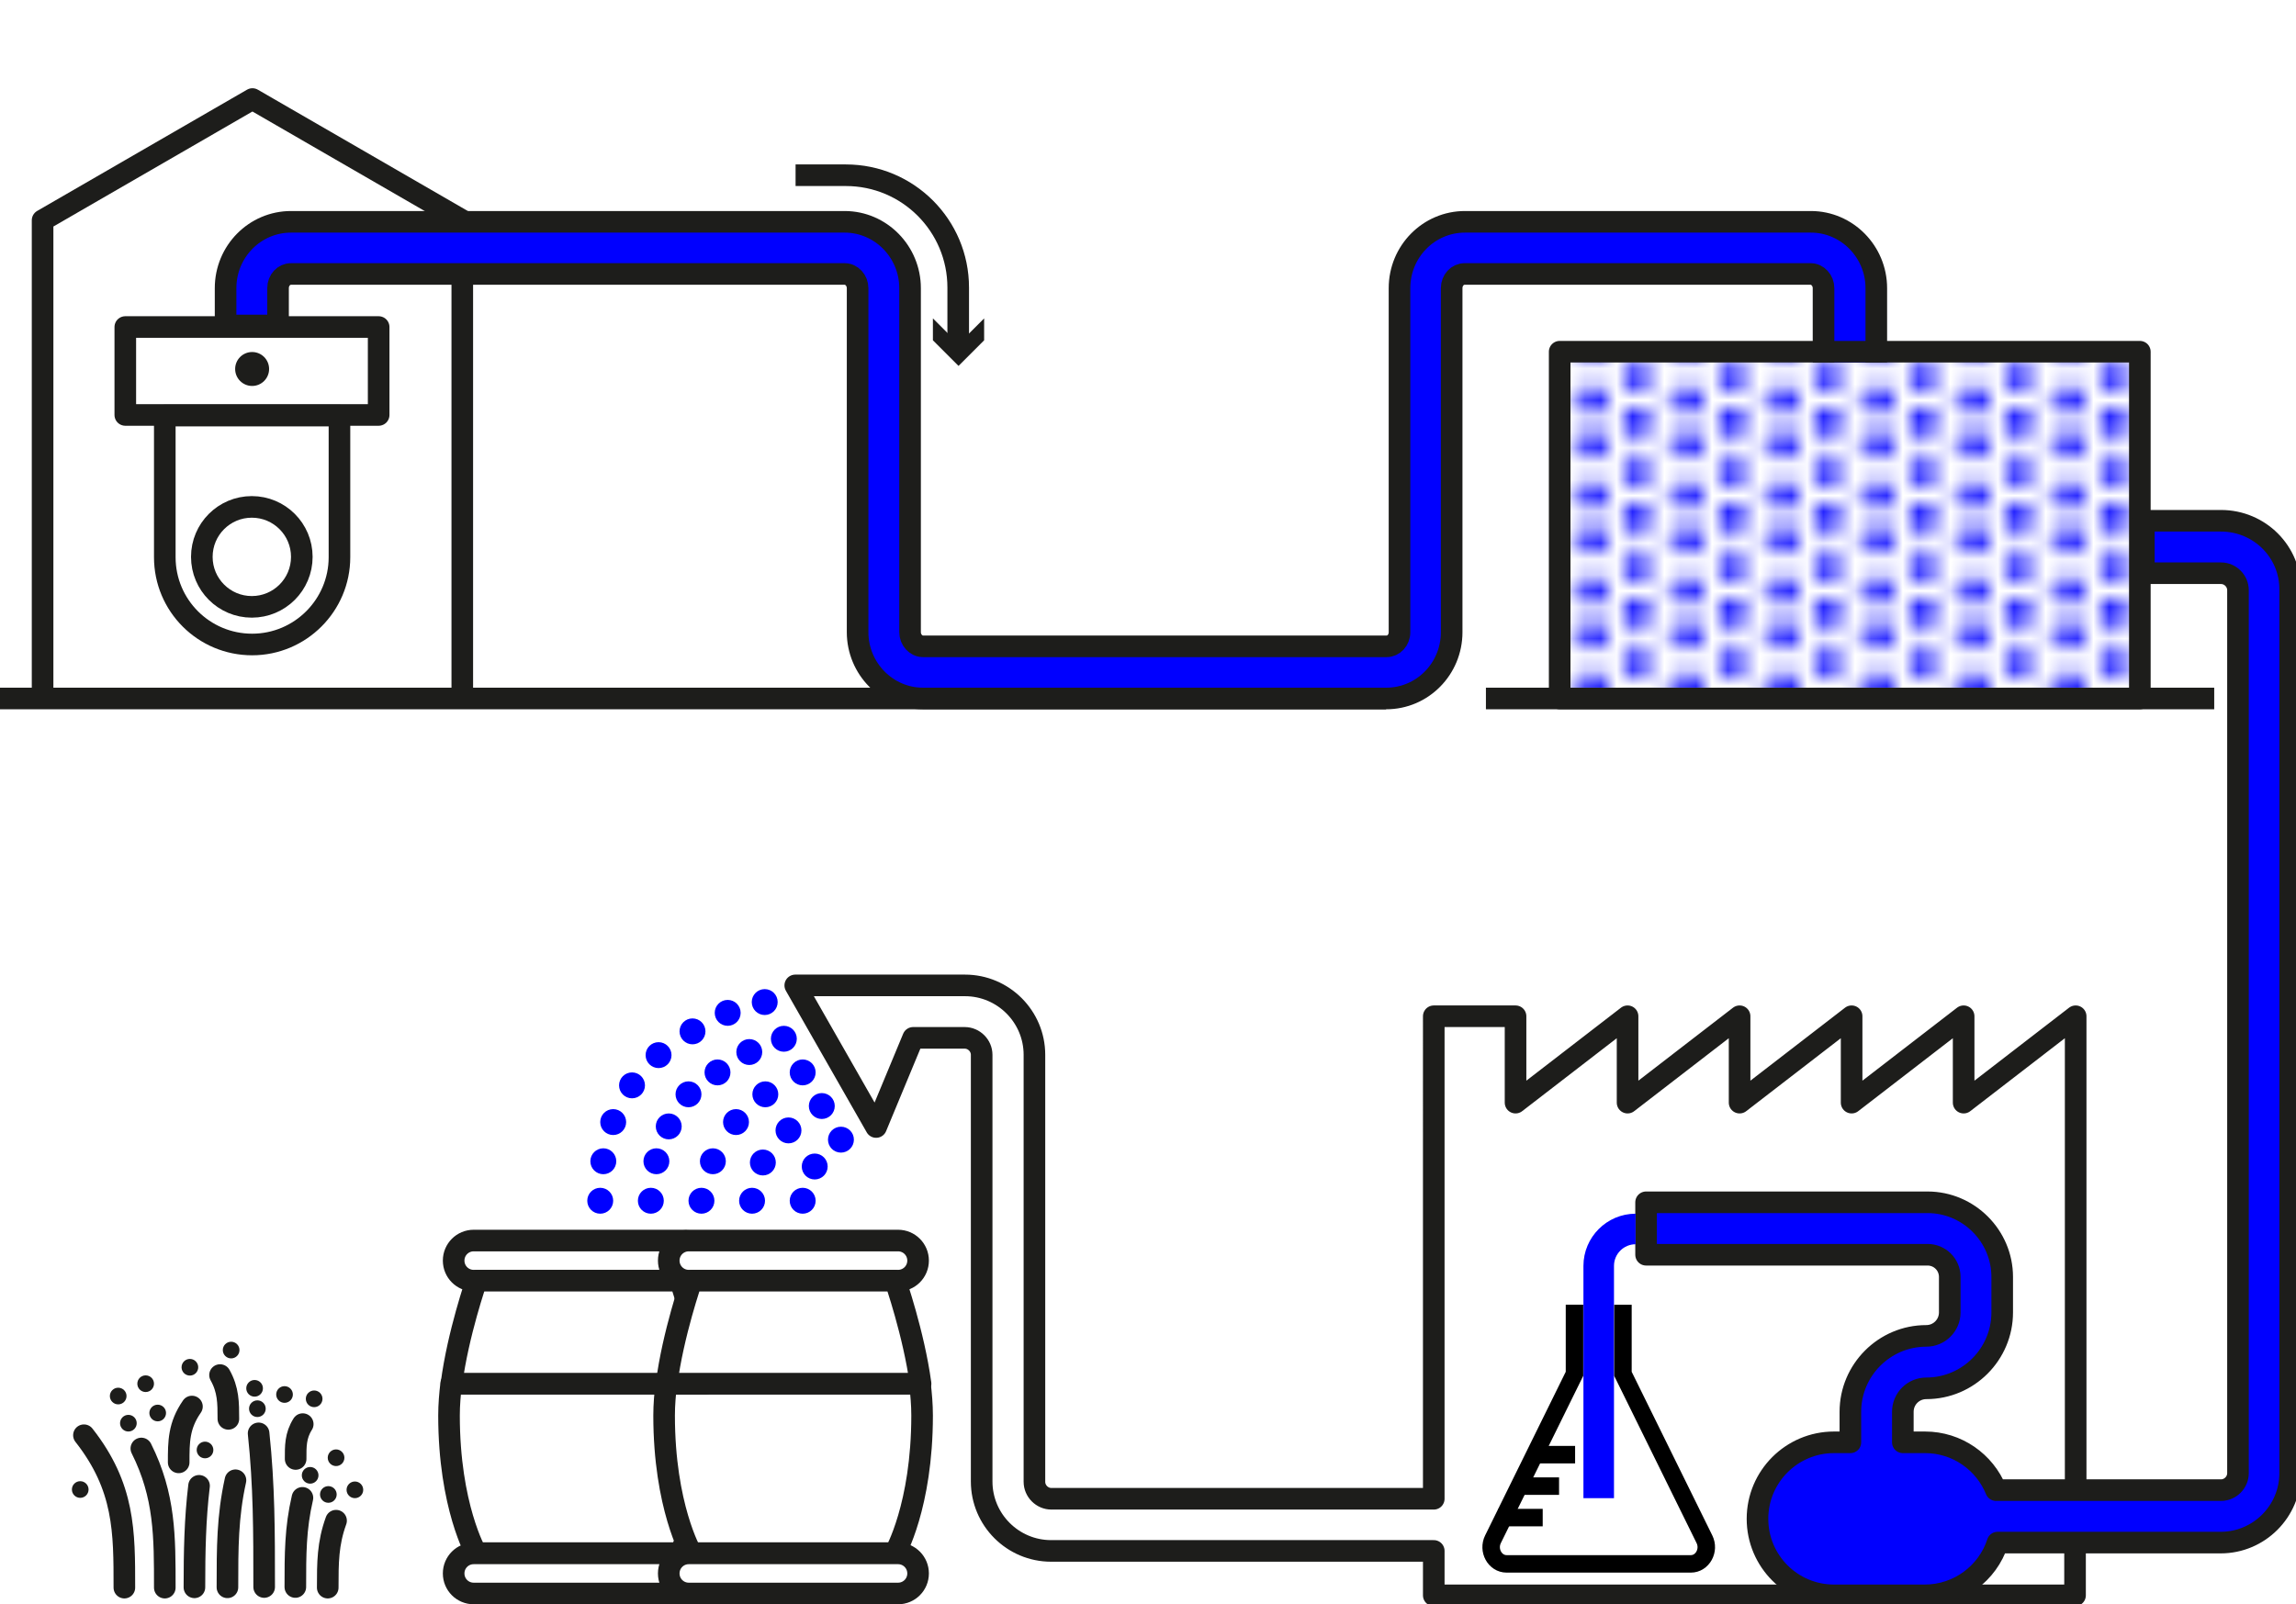 <?xml version="1.0" encoding="utf-8"?>
<!-- Generator: Adobe Illustrator 26.0.0, SVG Export Plug-In . SVG Version: 6.00 Build 0)  -->
<svg version="1.1" id="Calque_1" xmlns="http://www.w3.org/2000/svg" xmlns:xlink="http://www.w3.org/1999/xlink" x="0px" y="0px"
	 viewBox="0 0 744 520" style="enable-background:new 0 0 744 520;" xml:space="preserve">
<style type="text/css">
	.st0{fill:none;}
	.st1{clip-path:url(#SVGID_00000147196035999889746650000015028083031562327469_);fill:#0000FF;}
	.st2{clip-path:url(#SVGID_00000182529341522527220160000012683951395510795667_);}
	.st3{fill:#0000FF;}
	.st4{fill:#FFFFFF;}
	.st5{fill:url(#SVGID_00000012444108147553391060000011653775423930819261_);}
	.st6{fill:none;stroke:#1D1D1B;stroke-width:7;stroke-linejoin:round;stroke-miterlimit:10;}
	.st7{fill:none;stroke:#1D1D1B;stroke-width:7;stroke-miterlimit:10;}
	.st8{fill:#1D1D1B;}
	.st9{fill:#0000FF;stroke:#1D1D1B;stroke-width:7;stroke-linejoin:round;stroke-miterlimit:10;}
	.st10{fill:none;stroke:#000000;stroke-width:5.669;stroke-miterlimit:10;}
	.st11{fill:#FFFFFF;stroke:#1D1D1B;stroke-width:7;stroke-linejoin:round;stroke-miterlimit:10;}
	.st12{fill:none;stroke:#1D1D1B;stroke-width:7;stroke-linecap:round;stroke-linejoin:round;stroke-miterlimit:10;}
	.st13{fill:none;stroke:#1D1D1B;stroke-width:7;stroke-linejoin:round;}
	.st14{fill:url(#SVGID_00000045606353625424161180000012232937934368358288_);}
</style>
<pattern  y="520" width="5.7" height="5.7" patternUnits="userSpaceOnUse" id="SVGID_3" viewBox="0.9 -6.6 5.7 5.7" style="overflow:visible;">
	<g>
		<rect x="0.9" y="-6.6" class="st0" width="5.7" height="5.7"/>
		<g>
			<defs>
				<rect id="SVGID_1_" x="0.9" y="-6.6" width="5.7" height="5.7"/>
			</defs>
			<clipPath id="SVGID_00000169523763369379535650000007747992072285269182_">
				<use xlink:href="#SVGID_1_"  style="overflow:visible;"/>
			</clipPath>
			
				<circle style="clip-path:url(#SVGID_00000169523763369379535650000007747992072285269182_);fill:#0000FF;" cx="3.7" cy="-3.7" r="0.9"/>
			
				<circle style="clip-path:url(#SVGID_00000169523763369379535650000007747992072285269182_);fill:#0000FF;" cx="3.7" cy="-6.6" r="0.9"/>
			
				<circle style="clip-path:url(#SVGID_00000169523763369379535650000007747992072285269182_);fill:#0000FF;" cx="3.7" cy="-0.9" r="0.9"/>
			
				<circle style="clip-path:url(#SVGID_00000169523763369379535650000007747992072285269182_);fill:#0000FF;" cx="0.9" cy="-5.1" r="0.9"/>
			
				<circle style="clip-path:url(#SVGID_00000169523763369379535650000007747992072285269182_);fill:#0000FF;" cx="0.9" cy="-2.3" r="0.9"/>
			
				<circle style="clip-path:url(#SVGID_00000169523763369379535650000007747992072285269182_);fill:#0000FF;" cx="6.6" cy="-5.1" r="0.9"/>
			
				<circle style="clip-path:url(#SVGID_00000169523763369379535650000007747992072285269182_);fill:#0000FF;" cx="6.6" cy="-2.3" r="0.9"/>
		</g>
	</g>
</pattern>
<pattern  y="520" width="5.7" height="5.7" patternUnits="userSpaceOnUse" id="Unnamed_Pattern" viewBox="0.9 -6.5 5.7 5.7" style="overflow:visible;">
	<g>
		<rect x="0.9" y="-6.5" class="st0" width="5.7" height="5.7"/>
		<g>
			<rect x="0.9" y="-6.5" class="st0" width="5.7" height="5.7"/>
			<g>
				<rect x="0.9" y="-6.5" class="st0" width="5.7" height="5.7"/>
				<g>
					<rect x="0.9" y="-6.5" class="st0" width="5.7" height="5.7"/>
					<g>
						<rect x="0.9" y="-6.5" class="st0" width="5.7" height="5.7"/>
						<g>
							<g>
								<g>
									<g>
										<g>
											<defs>
												<rect id="SVGID_00000084500637015368345260000004377543735707323289_" x="0.9" y="-6.5" width="5.7" height="5.7"/>
											</defs>
											<clipPath id="SVGID_00000070090776468008415280000016801336798780107430_">
												<use xlink:href="#SVGID_00000084500637015368345260000004377543735707323289_"  style="overflow:visible;"/>
											</clipPath>
											<g style="clip-path:url(#SVGID_00000070090776468008415280000016801336798780107430_);">
												<circle class="st3" cx="6.5" cy="-2.3" r="0.9"/>
												<circle class="st3" cx="3.7" cy="-0.9" r="0.9"/>
												<circle class="st3" cx="0.9" cy="-2.3" r="0.9"/>
												<circle class="st3" cx="6.5" cy="-5.1" r="0.9"/>
												<circle class="st3" cx="3.7" cy="-3.7" r="0.9"/>
												<circle class="st3" cx="0.9" cy="-5.1" r="0.9"/>
												<circle class="st3" cx="3.7" cy="-6.5" r="0.9"/>
											</g>
										</g>
									</g>
								</g>
							</g>
						</g>
					</g>
				</g>
			</g>
		</g>
	</g>
</pattern>
<g id="Calque_2_00000047779773616999308830000004729862965775873976_">
	<g id="Calque_2_00000164504557397556984820000014040672543506289324_">
		<g id="BACKGROUND">
			<rect y="0" class="st4" width="744" height="520"/>
		</g>
	</g>
</g>
<g id="Calque_1_00000088845586090600165450000013147432912171043732_">
	<g id="Calque_1_00000153664174741178800390000009212421426193139134_">
		
			<pattern  id="SVGID_00000001662429653839445460000009440468424771689644_" xlink:href="#SVGID_3" patternTransform="matrix(5.15 0 0 5.15 64479.02 86065.312)">
		</pattern>
		<polygon style="fill:url(#SVGID_00000001662429653839445460000009440468424771689644_);" points="505.4,114 513.5,114 693.4,114 
			693.4,226.4 505.4,226.4 		"/>
		<polyline class="st6" points="149.8,226.4 149.8,71.4 81.8,32.1 13.8,71.4 13.8,226.4 		"/>
		<path class="st3" d="M609.9,117.5V93.4c0-11.8-9.5-21.5-21.2-21.5h-114c-11.7,0-21.2,9.6-21.2,21.5v111.5c0,2.6-1.9,4.6-4.2,4.6
			H299.1c-2.3,0-4.2-2.1-4.2-4.6V93.4c0-11.8-9.5-21.5-21.2-21.5H94.3c-11.7,0-21.2,9.6-21.2,21.5v12.1h17V93.4
			c0-2.6,1.9-4.6,4.2-4.6h179.4c2.3,0,4.2,2.1,4.2,4.6v111.5c0,11.8,9.5,21.5,21.2,21.5h150.1c11.7,0,21.2-9.6,21.2-21.5V93.4
			c0-2.6,1.9-4.6,4.2-4.6h114c2.3,0,4.2,2.1,4.2,4.6v24.1"/>
		<path class="st6" d="M672.4,500v17.1H464.6v-14.4h-124c-12.4,0-22.5-10.1-22.5-22.5V341.9c0-3-2.5-5.5-5.5-5.5h-16.7l-12,28.9
			l-26.2-45.9h55c12.4,0,22.5,10.1,22.5,22.5v138.4c0,3,2.5,5.5,5.5,5.5h123.9V329.4h26.5v28l36.3-28v28l0,0l36.3-28v28l0,0l36.3-28
			v28l0,0l36.3-28v28l0,0l36.3-28V483"/>
		<line class="st7" x1="449.1" y1="226.4" x2="0" y2="226.4"/>
		<rect x="40.6" y="106" class="st6" width="82.1" height="28.5"/>
		<path class="st6" d="M81.7,208.9L81.7,208.9c-15.6,0-28.3-12.6-28.3-28.3v-45.9H110v45.9C110,196.2,97.3,208.9,81.7,208.9z"/>
		<circle class="st8" cx="81.7" cy="119.6" r="5.5"/>
		<circle class="st6" cx="81.6" cy="180.5" r="16.2"/>
		<rect x="505.4" y="114" class="st6" width="188" height="112.4"/>
		<path class="st6" d="M608,117.5V93.4c0-11.8-9.5-21.5-21.2-21.5H474.7c-11.7,0-21.2,9.6-21.2,21.5v111.5c0,2.6-1.9,4.6-4.2,4.6
			H299.1c-2.3,0-4.2-2.1-4.2-4.6V93.4c0-11.8-9.5-21.5-21.2-21.5H94.3c-11.7,0-21.2,9.6-21.2,21.5v12.1h17V93.4
			c0-2.6,1.9-4.6,4.2-4.6h179.4c2.3,0,4.2,2.1,4.2,4.6v111.5c0,11.8,9.5,21.5,21.2,21.5h150.1c11.7,0,21.2-9.6,21.2-21.5V93.4
			c0-2.6,1.9-4.6,4.2-4.6h112.1c2.3,0,4.2,2.1,4.2,4.6v24.1"/>
		<line class="st7" x1="717.5" y1="226.4" x2="481.5" y2="226.4"/>
		<path class="st9" d="M719.7,168.8h-25v17h25c3,0,5.5,2.5,5.5,5.5v286.2c0,3-2.5,5.5-5.5,5.5h-72.9c-3.7-9.1-12.6-15.5-23-15.5
			h-7.2v-9.9c0-4.2,3.4-7.6,7.6-7.6c13.6,0,24.6-11.1,24.6-24.6v-11.5c0-13.3-10.9-24.2-24.2-24.2h-91.2v17h91.2
			c4,0,7.2,3.2,7.2,7.2v11.5c0,4.2-3.4,7.6-7.6,7.6c-13.6,0-24.6,11.1-24.6,24.6v9.9h-5.3c-13.7,0-24.8,11.1-24.8,24.8
			s11.1,24.8,24.8,24.8h29.4c11,0,20.4-7.2,23.6-17.1h72.3c12.4,0,22.5-10.1,22.5-22.5V191.3C742.3,178.9,732.2,168.8,719.7,168.8z"
			/>
		<path class="st3" d="M523,485.6h-9.9v-75.3c0-9.3,7.6-16.9,16.9-16.9v9.9c-3.8,0-7,3.1-7,7V485.6z"/>
		<path class="st10" d="M525.9,422.9v22.4l26.4,53.6c1.8,3.6-0.6,8-4.4,8H518h-29.8c-3.8,0-6.2-4.4-4.4-8l26.4-53.6v-22.4"/>
		<line class="st10" x1="496" y1="471.5" x2="510.4" y2="471.5"/>
		<line class="st10" x1="490.8" y1="481.7" x2="505.2" y2="481.7"/>
		<line class="st10" x1="485.5" y1="491.9" x2="499.9" y2="491.9"/>
		<path class="st11" d="M146.2,448.5c-0.4,3.4-0.7,6.8-0.7,10.3c0,29.4,8.8,44.6,8.8,44.6h33h33c0,0,8.8-15.2,8.8-44.6
			c0-3.5-0.3-6.9-0.7-10.3H146.2z"/>
		<path class="st11" d="M221.3,516.5h-67.8c-3.6,0-6.5-2.9-6.5-6.5l0,0c0-3.6,2.9-6.5,6.5-6.5h67.8c3.6,0,6.5,2.9,6.5,6.5l0,0
			C227.8,513.6,224.9,516.5,221.3,516.5z"/>
		<path class="st11" d="M221.3,415.1h-67.8c-3.6,0-6.5-2.9-6.5-6.5l0,0c0-3.6,2.9-6.5,6.5-6.5h67.8c3.6,0,6.5,2.9,6.5,6.5l0,0
			C227.8,412.2,224.9,415.1,221.3,415.1z"/>
		<path class="st11" d="M215.9,448.5c-0.4,3.4-0.7,6.8-0.7,10.3c0,29.4,8.8,44.6,8.8,44.6h33h33c0,0,8.8-15.2,8.8-44.6
			c0-3.5-0.3-6.9-0.7-10.3H215.9z"/>
		<path class="st11" d="M291,516.5h-67.8c-3.6,0-6.5-2.9-6.5-6.5l0,0c0-3.6,2.9-6.5,6.5-6.5H291c3.6,0,6.5,2.9,6.5,6.5l0,0
			C297.5,513.6,294.6,516.5,291,516.5z"/>
		<path class="st11" d="M291,415.1h-67.8c-3.6,0-6.5-2.9-6.5-6.5l0,0c0-3.6,2.9-6.5,6.5-6.5H291c3.6,0,6.5,2.9,6.5,6.5l0,0
			C297.5,412.2,294.6,415.1,291,415.1z"/>
		<circle class="st8" cx="38.3" cy="452.5" r="2.7"/>
		<circle class="st8" cx="41.6" cy="461.3" r="2.7"/>
		<circle class="st8" cx="26" cy="482.8" r="2.7"/>
		<circle class="st8" cx="47.2" cy="448.5" r="2.7"/>
		<circle class="st8" cx="51.1" cy="458" r="2.7"/>
		
			<ellipse transform="matrix(0.166 -0.986 0.986 0.166 -385.392 430.387)" class="st8" cx="61.6" cy="442.9" rx="2.7" ry="2.7"/>
		<circle class="st8" cx="74.9" cy="437.6" r="2.7"/>
		<circle class="st8" cx="82.5" cy="450" r="2.7"/>
		<circle class="st8" cx="92.2" cy="452" r="2.7"/>
		<circle class="st8" cx="101.8" cy="453.4" r="2.7"/>
		<circle class="st8" cx="83.4" cy="456.6" r="2.7"/>
		
			<ellipse transform="matrix(0.166 -0.986 0.986 0.166 -407.728 457.581)" class="st8" cx="66.5" cy="469.7" rx="2.7" ry="2.7"/>
		<circle class="st8" cx="100.5" cy="478.2" r="2.7"/>
		<circle class="st8" cx="108.9" cy="472.5" r="2.7"/>
		<circle class="st8" cx="115" cy="482.9" r="2.7"/>
		<circle class="st8" cx="106.4" cy="484.4" r="2.7"/>
		<path class="st12" d="M27.2,465.2c13.2,16.8,13.1,31.3,13.1,49.4"/>
		<path class="st12" d="M108.9,492.9c-2.7,7.4-2.7,13.7-2.7,21.7"/>
		<path class="st12" d="M45.8,469.5c7.7,15.4,7.6,28.6,7.6,45.1"/>
		<path class="st12" d="M62.2,455.9c-4.3,6.2-4.3,11.4-4.3,18.1"/>
		<path class="st12" d="M98.1,461.6c-2.4,3.8-2.3,7.2-2.3,11.3"/>
		<path class="st12" d="M71.3,445.7c2.7,4.8,2.7,9,2.7,14.2"/>
		<path class="st12" d="M64.5,481.6c-1.3,10.8-1.5,21.3-1.5,32.9"/>
		<path class="st12" d="M76.3,479.8c-2.6,11.8-2.6,22-2.6,34.7"/>
		<path class="st12" d="M98,485.5c-2.3,9.9-2.3,18.3-2.3,28.9"/>
		<path class="st12" d="M83.8,464.6c1.8,17,1.8,31.6,1.8,49.8"/>
		<path class="st13" d="M257.8,56.8h16.3c20.1,0,36.4,16.3,36.4,36.4v19.7"/>
		<polygon class="st8" points="302.3,103.2 310.6,111.5 318.9,103.2 318.9,110.3 310.6,118.6 302.3,110.3 		"/>
		<path class="st11" d="M220.4,415.1h-33h-33c0,0-6,17.2-8.1,33.4h82.3C226.4,432.3,220.4,415.1,220.4,415.1z"/>
		<path class="st11" d="M290.1,415.1h-33h-33c0,0-6,17.2-8.1,33.4h82.3C296.1,432.3,290.1,415.1,290.1,415.1z"/>
		
			<pattern  id="SVGID_00000066498439403515880390000002535125411608006056_" xlink:href="#Unnamed_Pattern" patternTransform="matrix(4.607 0 0 4.608 197540.422 266691.938)">
		</pattern>
		<path style="fill:url(#SVGID_00000066498439403515880390000002535125411608006056_);" d="M527.2,161.7"/>
	</g>
	<g id="Calque_3">
		<circle class="st3" cx="247.8" cy="324.8" r="4.2"/>
		<circle class="st3" cx="254" cy="336.7" r="4.2"/>
		<circle class="st3" cx="242.8" cy="341" r="4.2"/>
		<circle class="st3" cx="248" cy="354.7" r="4.2"/>
		<circle class="st3" cx="255.5" cy="366.4" r="4.2"/>
		<circle class="st3" cx="247.2" cy="376.8" r="4.2"/>
		<circle class="st3" cx="243.7" cy="389.2" r="4.2"/>
		<circle class="st3" cx="260.1" cy="389.2" r="4.2"/>
		<circle class="st3" cx="264" cy="378.1" r="4.2"/>
		<circle class="st3" cx="238.5" cy="363.7" r="4.2"/>
		<circle class="st3" cx="231" cy="376.4" r="4.2"/>
		<circle class="st3" cx="227.3" cy="389.2" r="4.2"/>
		<circle class="st3" cx="232.5" cy="347.6" r="4.2"/>
		<circle class="st3" cx="223.1" cy="354.7" r="4.2"/>
		<circle class="st3" cx="212.7" cy="376.4" r="4.2"/>
		<circle class="st3" cx="216.7" cy="365.1" r="4.2"/>
		<circle class="st3" cx="210.9" cy="389.2" r="4.2"/>
		<circle class="st3" cx="260.1" cy="347.6" r="4.2"/>
		<circle class="st3" cx="266.3" cy="358.5" r="4.2"/>
		<circle class="st3" cx="272.5" cy="369.4" r="4.2"/>
		<circle class="st3" cx="235.8" cy="328.3" r="4.2"/>
		<circle class="st3" cx="224.4" cy="334.3" r="4.2"/>
		<circle class="st3" cx="213.4" cy="342" r="4.2"/>
		<circle class="st3" cx="204.8" cy="351.8" r="4.2"/>
		<circle class="st3" cx="198.7" cy="363.7" r="4.2"/>
		<circle class="st3" cx="195.5" cy="376.4" r="4.2"/>
		<circle class="st3" cx="194.5" cy="389.2" r="4.2"/>
	</g>
</g>
<g id="_x37_4tSi5.tif">
</g>
</svg>
